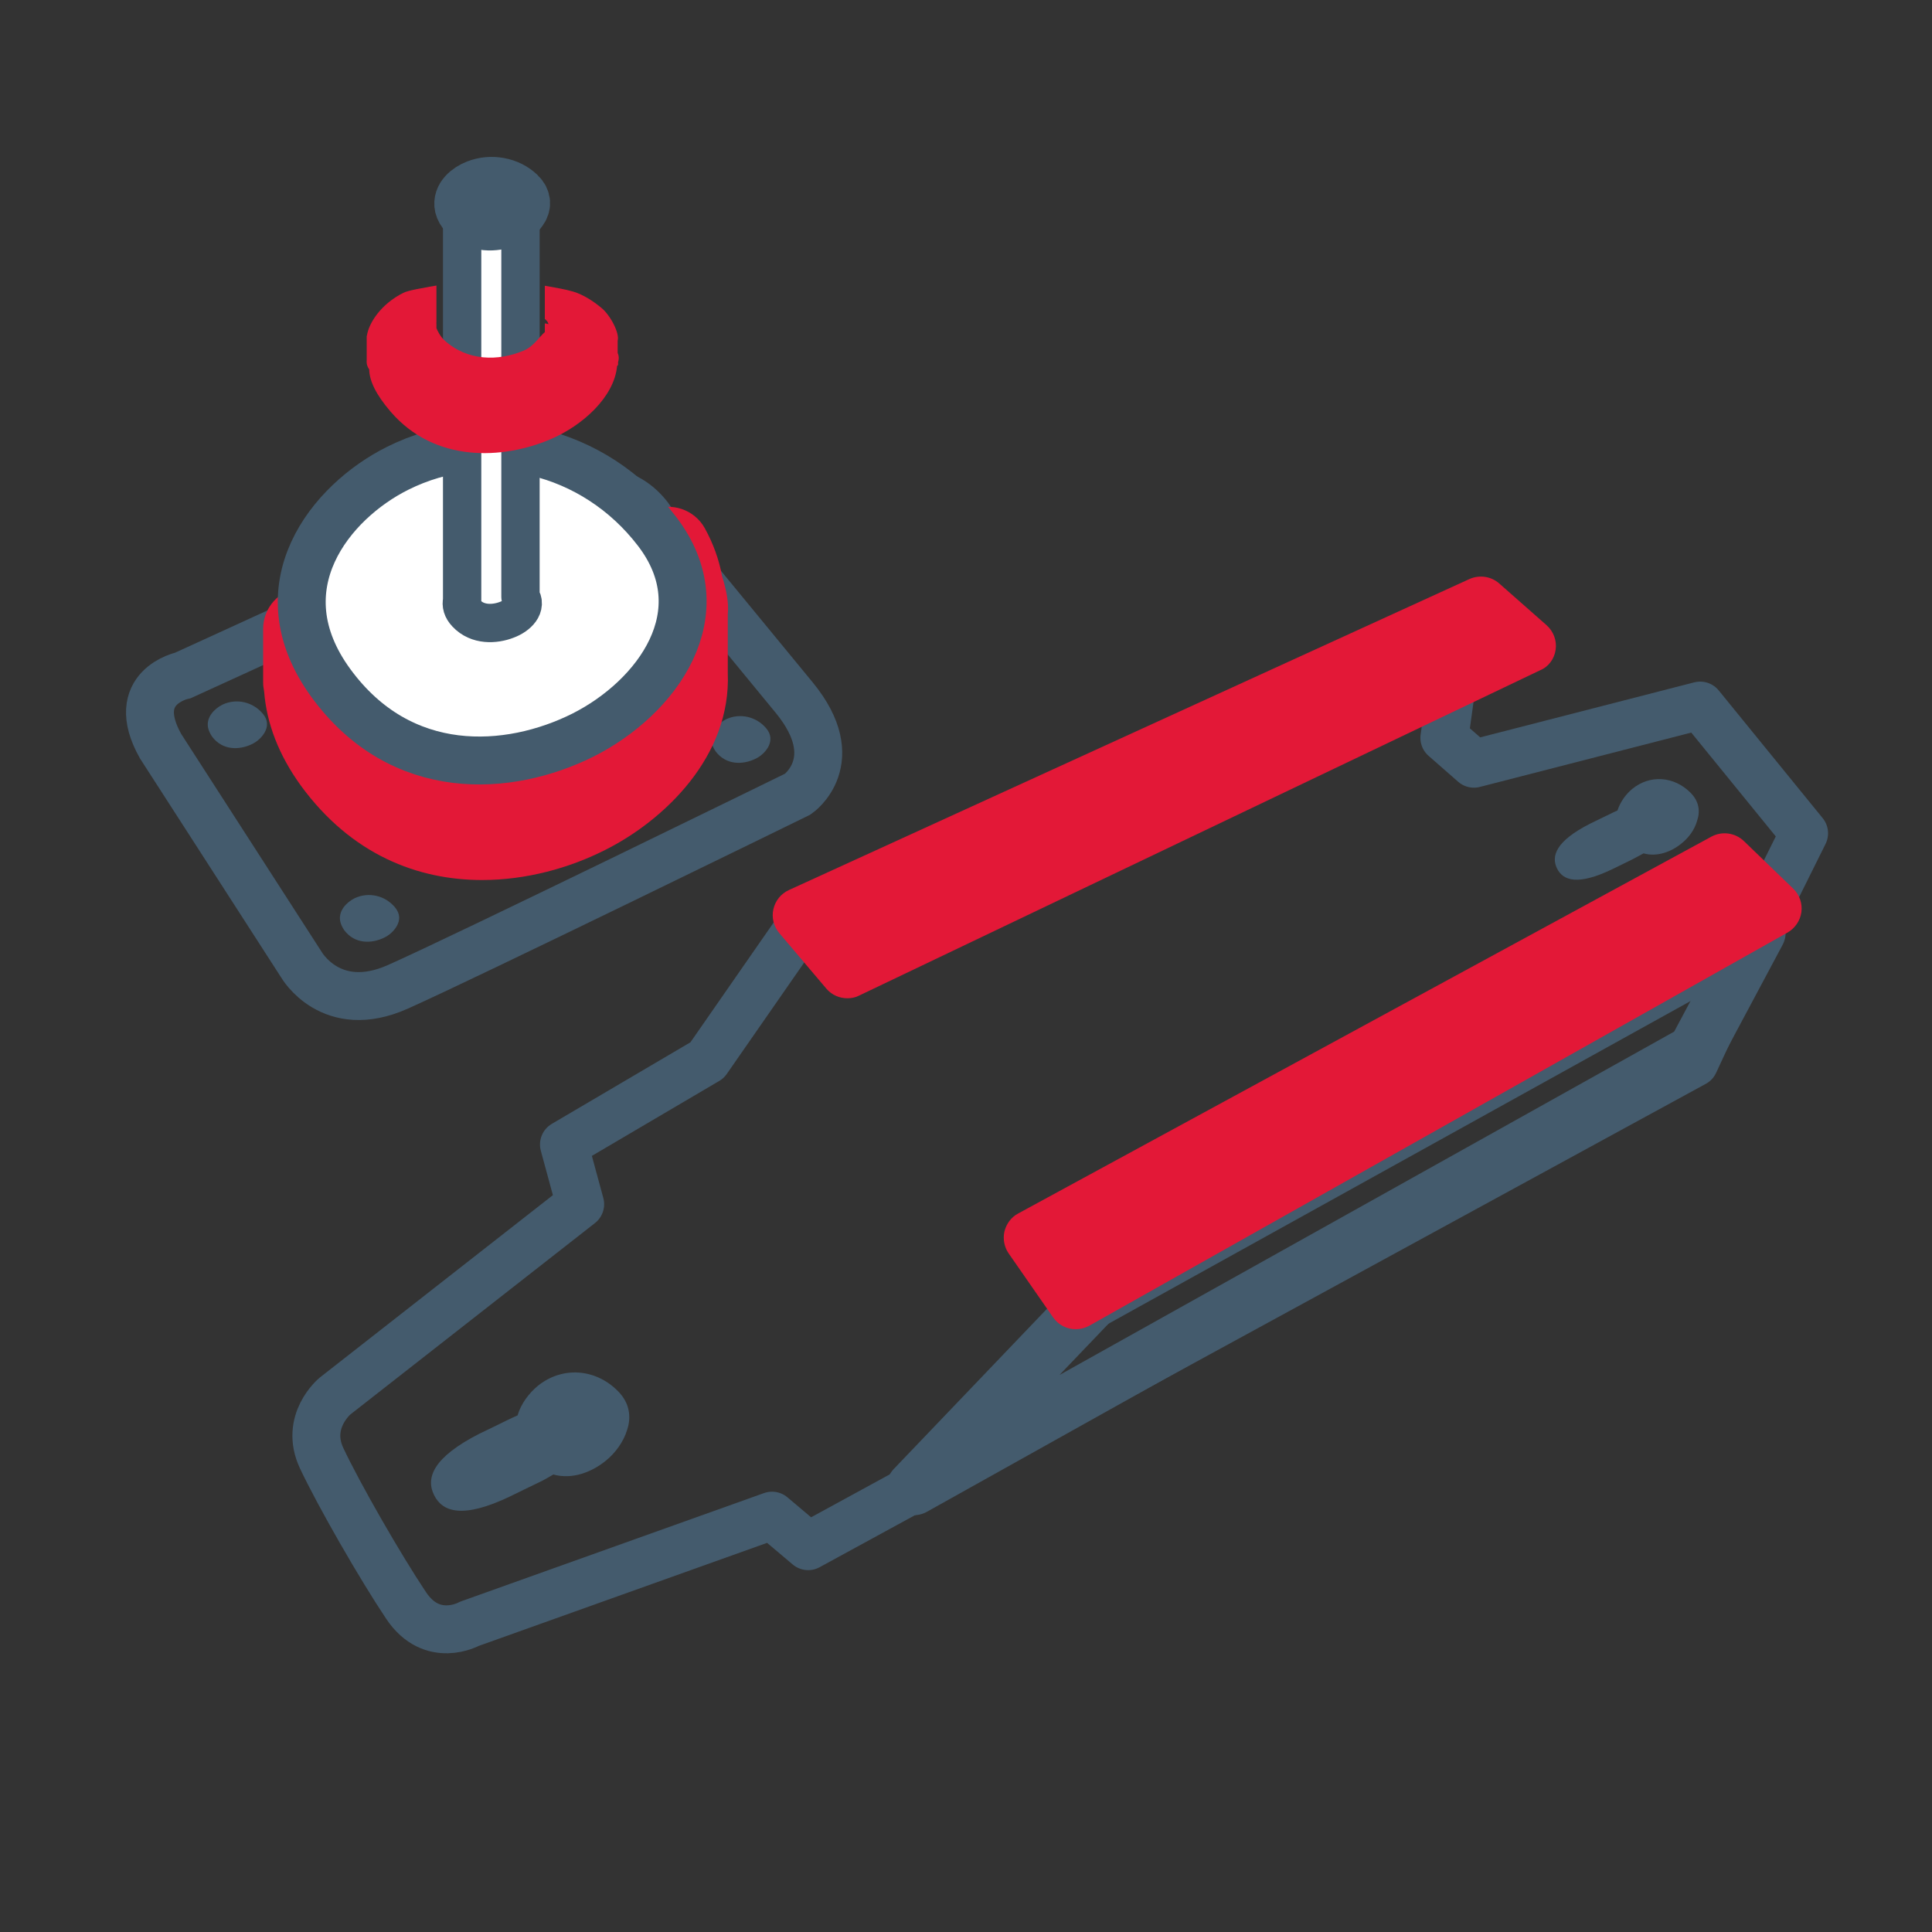 <?xml version="1.0" encoding="UTF-8"?> <!-- Generator: Adobe Illustrator 25.2.1, SVG Export Plug-In . SVG Version: 6.00 Build 0) --> <svg xmlns="http://www.w3.org/2000/svg" xmlns:xlink="http://www.w3.org/1999/xlink" version="1.1" id="Icon_1_" x="0px" y="0px" viewBox="0 0 100 100" xml:space="preserve"><rect x="0" y="0" width="100" height="100" fill="#333333" stroke="none"/> <g> <g> <g> <path fill="none" stroke="#445B6D" stroke-width="2.48" stroke-linejoin="round" stroke-miterlimit="10" d="M75.12,35.6 l-0.36,2.59l1.53,1.34L88,36.52l5.38,6.61l-2.49,5.01l-3.19,6.87L41.83,80.03l-1.87-1.58l-15.67,5.6c0,0-1.92,1.07-3.27-0.95 c-1.35-2.02-3.47-5.71-4.37-7.62c-0.9-1.91,0.69-3.22,0.69-3.22l12.69-9.93l-0.84-3.09l7.41-4.36l5.21-7.5"></path> <polygon fill="none" stroke="#445B6D" stroke-width="2.835" stroke-linejoin="round" stroke-miterlimit="10" points=" 56.5,67.38 47.29,77.01 87.71,54.43 91.01,48.25 88.86,45.38 54.2,64.07 "></polygon> <line fill="none" stroke="#445B6D" stroke-width="2.835" stroke-linejoin="round" stroke-miterlimit="10" x1="56.5" y1="67.38" x2="91.01" y2="48.25"></line> <path fill="#445B6D" d="M31.98,72c-1.17-1.18-2.89-1.28-4.14-0.27c-0.44,0.36-0.87,0.91-1.05,1.53 c-0.18,0.08-0.36,0.16-0.54,0.25c-0.05,0.03-1.37,0.67-1.42,0.69c-2.44,1.24-2.8,2.31-2.36,3.19c0.43,0.87,1.48,1.24,3.94,0.06 c0.05-0.03,1.38-0.67,1.44-0.7c0.28-0.13,0.54-0.28,0.79-0.43c0.98,0.27,1.98-0.12,2.7-0.7c0.5-0.4,0.93-0.98,1.12-1.61 C32.68,73.35,32.6,72.62,31.98,72z"></path> <path fill="#445B6D" d="M87.5,41.03c-0.86-0.86-2.1-0.94-3.01-0.2c-0.32,0.26-0.62,0.66-0.77,1.12 c-0.12,0.05-0.26,0.12-0.38,0.18c-0.04,0.02-1,0.48-1.03,0.5c-1.78,0.9-2.03,1.68-1.72,2.32c0.31,0.63,1.07,0.9,2.86,0.04 c0.04-0.02,1.01-0.49,1.04-0.51c0.2-0.1,0.39-0.21,0.58-0.31c0.71,0.2,1.45-0.09,1.96-0.51c0.37-0.29,0.68-0.71,0.81-1.17 C88.01,42,87.95,41.48,87.5,41.03z"></path> </g> <g> <path fill="#E31837" d="M80.52,33.63c0.07-0.47-0.11-0.95-0.47-1.27l-2.45-2.16c-0.42-0.37-1.02-0.46-1.54-0.23l-35.23,16.1 c-0.41,0.19-0.7,0.55-0.8,0.99c-0.1,0.44,0.02,0.89,0.3,1.23l2.44,2.88c0.28,0.33,0.68,0.5,1.09,0.5c0.21,0,0.42-0.04,0.61-0.14 l35.23-16.83C80.15,34.52,80.45,34.11,80.52,33.63z"></path> <path fill="#E31837" d="M92.82,46l-2.56-2.47c-0.45-0.43-1.13-0.52-1.67-0.23L52.7,62.81c-0.36,0.19-0.61,0.53-0.71,0.93 c-0.09,0.39-0.01,0.81,0.22,1.14l2.3,3.31c0.28,0.4,0.72,0.61,1.17,0.61c0.24,0,0.48-0.06,0.7-0.18l36.14-20.35 c0.39-0.22,0.66-0.62,0.72-1.06C93.3,46.76,93.14,46.31,92.82,46z"></path> </g> </g> <g> <path fill="none" stroke="#445B6D" stroke-width="2.48" stroke-miterlimit="10" d="M8.31,38.62l7.29,11.31 c0,0,1.53,2.69,4.99,1.15c3.45-1.53,20.71-9.98,20.71-9.98s2.49-1.72-0.19-4.99c-2.69-3.26-7.09-8.63-7.09-8.63 s-1.34-3.26-4.99-1.53c-4.42,2.1-19.56,9.01-19.56,9.01S6.59,35.55,8.31,38.62z"></path> <path fill="none" stroke="#445B6D" stroke-width="2.835" stroke-miterlimit="10" d="M22.92,28.15c-1.79,0.77-3.69,2.71-1.79,4.92 c1.9,2.2,4.79,2.03,6.79,1.19c2-0.85,3.69-2.8,2-4.67C28.22,27.72,25.32,27.13,22.92,28.15z"></path> <path fill="#445B6D" d="M13.61,36.95c-0.51-0.62-1.37-0.82-2.09-0.48c-0.42,0.21-0.86,0.65-0.75,1.2c0.03,0.14,0.1,0.3,0.21,0.46 c0.56,0.74,1.43,0.68,2.03,0.4c0.29-0.13,0.54-0.36,0.69-0.62C13.87,37.61,13.88,37.27,13.61,36.95z"></path> <path fill="#445B6D" d="M20.45,46.97c-0.51-0.62-1.37-0.82-2.09-0.48c-0.42,0.21-0.86,0.65-0.75,1.2c0.03,0.14,0.1,0.3,0.21,0.46 c0.56,0.74,1.43,0.68,2.03,0.4c0.29-0.13,0.54-0.36,0.69-0.62C20.71,47.63,20.72,47.3,20.45,46.97z"></path> <path fill="#445B6D" d="M39.67,37.71c-0.51-0.62-1.37-0.82-2.09-0.48c-0.42,0.21-0.86,0.65-0.75,1.2c0.03,0.14,0.1,0.3,0.21,0.46 c0.56,0.74,1.43,0.68,2.03,0.4c0.29-0.13,0.54-0.36,0.69-0.62C39.92,38.37,39.94,38.04,39.67,37.71z"></path> <path fill="#E31837" d="M37.37,29.81c-0.15-0.84-0.45-1.67-0.89-2.47c-0.54-0.97-1.73-1.37-2.75-0.93 c-1.02,0.44-1.53,1.59-1.19,2.65c0.11,0.33,0.24,0.69,0.36,1.04c0.07,0.2,0.17,0.46,0.25,0.71c0.04,0.43,0,0.87-0.14,1.32 c-0.47,1.51-1.93,3.03-3.81,3.98c-1.52,0.76-6.76,2.86-10.33-2.03c-0.5-0.68-0.83-1.36-0.99-2.03c-0.25-1.07-1.27-1.77-2.35-1.64 c-1.09,0.13-1.91,1.05-1.91,2.14v2.78c0,0.15,0.02,0.3,0.05,0.45c0.13,1.67,0.76,3.3,1.9,4.88c2.62,3.59,6.07,4.89,9.38,4.89 c2.29,0,4.52-0.62,6.36-1.55c3.06-1.53,6.54-4.84,6.36-9.17v-3.04C37.73,31.17,37.59,30.52,37.37,29.81z"></path> <path fill="#FFFFFF" stroke="#445B6D" stroke-width="2.48" stroke-miterlimit="10" d="M20.58,24.24 c-3.45,1.72-7.09,6.14-3.45,11.12s9.21,4.6,13.04,2.69C34,36.12,37.25,31.72,34,27.49S25.18,21.94,20.58,24.24z"></path> <g> <path fill="#FFFFFF" stroke="#445B6D" stroke-width="1.984" stroke-linecap="round" stroke-linejoin="round" stroke-miterlimit="10" d=" M26.94,30.89V10.87c-0.15,0.21-0.42,0.4-0.71,0.52c-0.62,0.24-1.51,0.29-2.09-0.33c-0.12-0.13-0.2-0.26-0.22-0.38v20.41 c-0.05,0.2,0,0.43,0.22,0.66c0.58,0.62,1.47,0.57,2.09,0.33C26.8,31.87,27.29,31.38,26.94,30.89z"></path> <path fill="none" stroke="#445B6D" stroke-width="2.835" stroke-miterlimit="10" d="M26.84,10.08c-0.53-0.52-1.41-0.69-2.15-0.4 c-0.44,0.17-0.88,0.54-0.78,0.99c0.03,0.12,0.1,0.25,0.22,0.38c0.58,0.62,1.47,0.57,2.09,0.33c0.29-0.12,0.56-0.29,0.71-0.52 C27.1,10.63,27.12,10.35,26.84,10.08z"></path> </g> <path fill="#E31837" d="M31.97,18.27v-0.64c0.11-0.37-0.37-1.32-0.86-1.71c-0.39-0.32-0.89-0.66-1.45-0.83 c-0.45-0.13-0.97-0.21-1.46-0.3v1.72c0.12,0.09,0.17,0.18,0.19,0.27c-0.06-0.01-0.12-0.04-0.19-0.04v0.45 c-0.27,0.22-0.58,0.75-1.1,0.96c-1.3,0.55-2.91,0.55-4.1-0.54c-0.21-0.19-0.37-0.51-0.41-0.63v-0.25c0,0,0,0-0.01,0 c0-0.01,0-0.02,0.01-0.03v-1.92c-0.12,0.02-0.23,0.04-0.35,0.06c-0.29,0.06-1.1,0.18-1.37,0.32c-1.15,0.58-1.78,1.55-1.88,2.22 h-0.01v0.04c0,0.04,0,0.06,0,0.1v1.12c-0.01,0.12,0,0.24,0.06,0.36c0.02,0.04,0.04,0.08,0.07,0.12c0.01,0.58,0.33,1.28,1.11,2.19 c2.3,2.67,5.82,2.46,8.24,1.44c1.69-0.71,3.33-2.2,3.48-3.8c0.01-0.02,0.02-0.04,0.03-0.04h0.02v-0.04c0.01-0.04,0-0.08,0-0.12 C32.05,18.55,32.03,18.39,31.97,18.27z"></path> </g> </g> </svg> 